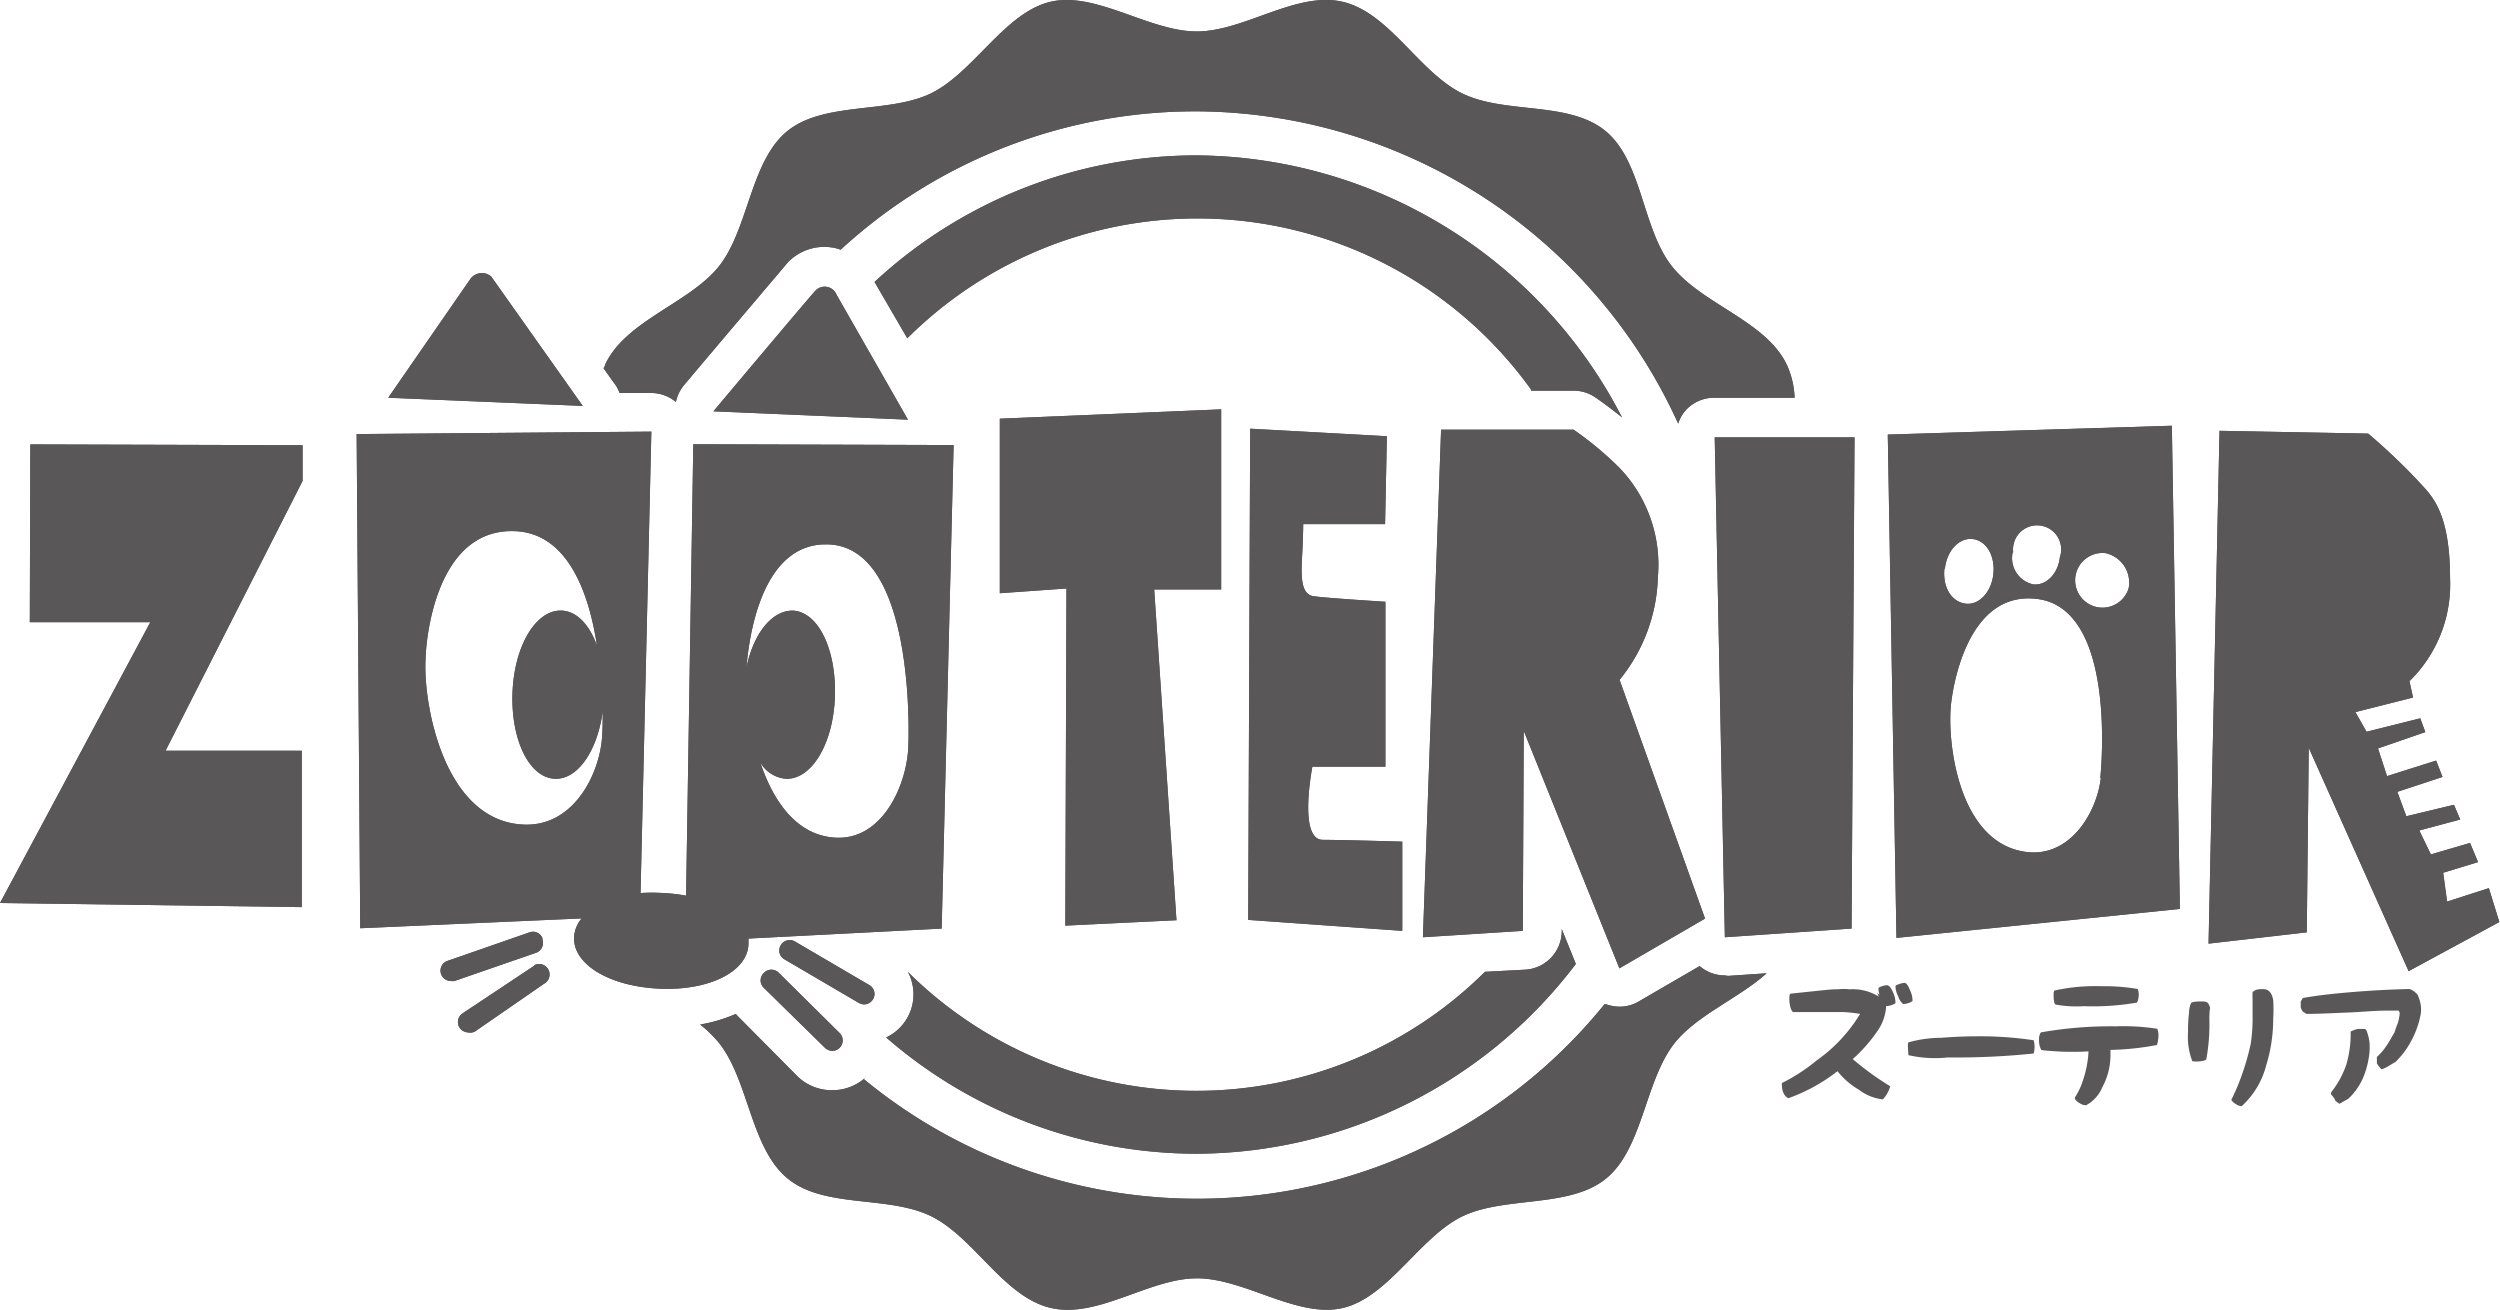 <svg xmlns="http://www.w3.org/2000/svg" viewBox="0 0 152.68 80"><defs><style>.cls-1{fill:#595757;}</style></defs><g id="レイヤー_2" data-name="レイヤー 2"><g id="レイヤー_1-2" data-name="レイヤー 1"><path class="cls-1" d="M1.82,38l7.36,0L0,55.15l18.43.25,0-9.55-8.32,0,8.37-16.48V27.19L1.85,27.14ZM104.13,56.1,98.91,41.52a10.36,10.36,0,0,0,2.34-6.28,8.55,8.55,0,0,0-2.32-6.64,20.46,20.46,0,0,0-2.83-2.36l-8.09,0-1.11,31L93,56.85l.06-12.21,5.84,14.5ZM37.84,24h1.92a2.38,2.38,0,0,1,1.52.55,2.35,2.35,0,0,1,.47-1c1.78-2.12,6-7.09,6.36-7.52a3.08,3.08,0,0,1,2.6-.93,2.63,2.63,0,0,1,.63.15A32,32,0,0,1,73.07,6.8a32.48,32.48,0,0,1,29.42,19.07A2.27,2.27,0,0,1,103,25a2.36,2.36,0,0,1,1.69-.71h0l4.91,0a5.3,5.3,0,0,0-.47-2c-1.26-2.68-5.15-3.69-7-6S100.31,9.86,98.05,8s-6.18-1-8.8-2.32S84.84.77,82,.11s-6,1.81-8.91,1.81S66.92-.54,64.15.11s-4.69,4.31-7.27,5.58-6.55.49-8.8,2.32S45.71,14,43.91,16.26s-5.69,3.31-6.95,6c0,.07-.06.15-.1.23l.67.94A2.12,2.12,0,0,1,37.84,24ZM54.12,63.36a28.91,28.91,0,0,0,18.95,7.1A29.21,29.21,0,0,0,96.24,58.87l-.86-2.13v.12a2.37,2.37,0,0,1-2.24,2.36l-2.45.13a25,25,0,0,1-35.25,0,2.52,2.52,0,0,1,.24.59,2.91,2.91,0,0,1-1.56,3.42Zm10.94-6.83,6.79-.33L70.49,36h4.09l0-11-13.52.57,0,10.66,4.07-.29ZM49.83,17.72c-.4.42-6.26,7.4-6.26,7.4l11.88.51L51.09,18A.78.78,0,0,0,49.83,17.72Zm43.66,6.14h2.62a2.33,2.33,0,0,1,1.35.43c.21.14.88.62,1.6,1.2a29.47,29.47,0,0,0-26-16,28.9,28.9,0,0,0-19.65,7.73l2,3.44a25.1,25.1,0,0,1,38.11,3.15ZM84.7,26.64l-8.35-.46-.12,30,9.41.67,0-5.45s-3.35-.1-4.86-.11-.63-4.47-.63-4.47l4.46,0,0-10.07s-3.57-.22-4.4-.34-.74-1.44-.68-2.59.06-1.81.06-1.81l5,0ZM30,16.89a.87.87,0,0,0-1.29.17l-5,7.23,11.88.5S30.24,17.23,30,16.89Zm3.14,40.44a.62.62,0,0,0-.8-.39l-5,1.74a.63.63,0,0,0,.19,1.23.66.66,0,0,0,.23,0l5-1.73A.64.64,0,0,0,33.11,57.33Zm82.15-30.79.53,30.74,17.31-1.77L132.64,26Zm7.66,7.19a1.47,1.47,0,1,1,2.85.3c-.11,1-.82,1.74-1.62,1.66A1.64,1.64,0,0,1,122.92,33.73Zm-4.17,1c.12-1.1.86-1.9,1.69-1.81s1.38,1,1.27,2.12S120.85,37,120,36.86,118.64,35.84,118.75,34.73Zm9.52,12.78c-.22,2-1.78,4.81-4.47,4.53-4.25-.46-4.92-6.78-4.68-9,.07-.71.86-6.93,5.18-6.47C129.31,37.07,128.31,47.09,128.27,47.51ZM130,35.93a1.67,1.67,0,1,1-1.42-2.15A1.84,1.84,0,0,1,130,35.93ZM105.34,57.24l7.74-.53.18-30-8.54,0Zm46.66-3-2.55.82-.24-1.76,2.13-.65-.49-1.17-2.39.7-.71-1.46,2.5-.67-.38-.9-2.91.7-.55-1.49,2.76-.91-.39-1-3,.95-.55-1.69,2.89-1-.31-.84-3.28.82-.68-1.2,3.52-.89-.22-1a8.25,8.25,0,0,0,2.48-6.28c0-4.29-1.27-5.17-2-6a38.1,38.1,0,0,0-3-2.84l-9.08-.17-.67,31.32,6-.69L141,45.67l6.1,13.64,5.54-3Zm-46.66,5.33A2.35,2.35,0,0,1,103.8,59l-3.7,2.15a2.3,2.3,0,0,1-1.19.33,2.54,2.54,0,0,1-.77-.13L98,61.32a32,32,0,0,1-45.26,4.57,1.5,1.5,0,0,0,.24-.2,3,3,0,0,1-2.13.89H50.7a3,3,0,0,1-2-.85L45,62l-.06-.08a9.22,9.22,0,0,1-2.18.65,7.63,7.63,0,0,1,1.18,1.16c1.8,2.31,1.91,6.4,4.17,8.25s6.18,1,8.8,2.32,4.41,4.92,7.27,5.58,6-1.81,8.92-1.81,6.14,2.46,8.91,1.81,4.69-4.31,7.27-5.58,6.55-.49,8.8-2.32,2.37-5.94,4.17-8.25c1.37-1.74,3.93-2.75,5.64-4.29l-2.36.16ZM45.71,57.68c0-.12,0-.24,0-.36l11.8-.61.73-29.53-15.9-.05L41.9,54.7a10.18,10.18,0,0,0-1.39-.16,10.6,10.6,0,0,0-1.39,0l.66-28.18-18,.15L22,56.69l13.52-.6a1.94,1.94,0,0,0-.46,1.15c-.07,1.66,2.17,3,5.2,3.14S45.64,59.35,45.71,57.68Zm4.91-24.43c5.3.22,4.88,11.88,4.85,12.37-.09,2.31-1.56,5.66-4.39,5.54-2.42-.1-3.86-2.23-4.65-4.6a2,2,0,0,0,1.56,1c1.57.07,2.9-2.14,3-5s-1-5.2-2.58-5.27c-1.27,0-2.38,1.38-2.82,3.46C45.74,38.93,46.5,33.07,50.62,33.25ZM36.78,44.84c-.09,2.3-1.68,5.65-4.79,5.52-4.92-.2-6.15-7.46-6-10.08,0-.82.48-8.05,5.47-7.84,3.2.13,4.51,3.74,5,7-.45-1.27-1.22-2.11-2.16-2.15-1.57-.06-2.89,2.15-3,5s1,5.2,2.58,5.27c1.4.06,2.6-1.69,2.93-4.12C36.81,44.25,36.79,44.74,36.78,44.84Zm9.86,14.59a.62.62,0,0,0,0,.89L50.39,64a.69.69,0,0,0,.42.18.64.64,0,0,0,.47-1.09l-3.74-3.7A.63.63,0,0,0,46.64,59.43Zm-14-.46-4.39,2.92a.64.64,0,0,0-.18.88.66.66,0,0,0,.5.28A.64.64,0,0,0,29,63L33.34,60a.64.64,0,0,0-.7-1.06Zm20.11,2.37a.64.64,0,0,0,.57-.32.62.62,0,0,0-.23-.86L48.55,57.5a.63.63,0,0,0-.87.23.62.62,0,0,0,.23.86l4.54,2.66A.69.69,0,0,0,52.75,61.34Z"/><path class="cls-1" d="M1.82,38l7.36,0L0,55.15l18.43.25,0-9.55-8.32,0,8.37-16.48V27.19L1.85,27.14ZM104.13,56.1,98.91,41.52a10.36,10.36,0,0,0,2.34-6.28,8.55,8.55,0,0,0-2.32-6.64,20.46,20.46,0,0,0-2.83-2.36l-8.09,0-1.11,31L93,56.85l.06-12.21,5.84,14.5ZM37.84,24h1.92a2.38,2.38,0,0,1,1.52.55,2.35,2.35,0,0,1,.47-1c1.78-2.12,6-7.09,6.36-7.52a3.08,3.08,0,0,1,2.6-.93,2.63,2.63,0,0,1,.63.15A32,32,0,0,1,73.07,6.8a32.48,32.48,0,0,1,29.42,19.07A2.27,2.27,0,0,1,103,25a2.36,2.36,0,0,1,1.69-.71h0l4.91,0a5.3,5.3,0,0,0-.47-2c-1.26-2.68-5.15-3.69-7-6S100.31,9.86,98.05,8s-6.18-1-8.8-2.32S84.84.77,82,.11s-6,1.81-8.91,1.81S66.92-.54,64.15.11s-4.69,4.31-7.27,5.58-6.55.49-8.8,2.32S45.71,14,43.91,16.26s-5.69,3.31-6.95,6c0,.07-.06.15-.1.23l.67.94A2.12,2.12,0,0,1,37.84,24ZM54.12,63.36a28.91,28.91,0,0,0,18.95,7.1A29.21,29.21,0,0,0,96.24,58.87l-.86-2.13v.12a2.37,2.37,0,0,1-2.24,2.36l-2.45.13a25,25,0,0,1-35.25,0,2.52,2.52,0,0,1,.24.59,2.91,2.91,0,0,1-1.56,3.42Zm10.94-6.83,6.79-.33L70.49,36h4.09l0-11-13.52.57,0,10.66,4.07-.29ZM49.83,17.72c-.4.42-6.26,7.4-6.26,7.4l11.88.51L51.09,18A.78.78,0,0,0,49.83,17.72Zm43.66,6.14h2.62a2.33,2.33,0,0,1,1.35.43c.21.14.88.62,1.6,1.2a29.47,29.47,0,0,0-26-16,28.9,28.9,0,0,0-19.65,7.73l2,3.44a25.1,25.1,0,0,1,38.11,3.15ZM84.7,26.64l-8.35-.46-.12,30,9.41.67,0-5.45s-3.35-.1-4.86-.11-.63-4.47-.63-4.47l4.46,0,0-10.07s-3.57-.22-4.4-.34-.74-1.44-.68-2.59.06-1.81.06-1.81l5,0ZM30,16.89a.87.87,0,0,0-1.29.17l-5,7.23,11.88.5S30.24,17.23,30,16.89Zm3.14,40.44a.62.62,0,0,0-.8-.39l-5,1.74a.63.63,0,0,0,.19,1.23.66.66,0,0,0,.23,0l5-1.73A.64.64,0,0,0,33.11,57.33Zm82.15-30.79.53,30.74,17.31-1.77L132.64,26Zm7.66,7.19a1.47,1.47,0,1,1,2.85.3c-.11,1-.82,1.74-1.62,1.66A1.64,1.64,0,0,1,122.92,33.73Zm-4.17,1c.12-1.1.86-1.9,1.69-1.81s1.38,1,1.27,2.12S120.85,37,120,36.86,118.64,35.84,118.75,34.73Zm9.52,12.78c-.22,2-1.78,4.81-4.47,4.53-4.25-.46-4.92-6.78-4.68-9,.07-.71.86-6.93,5.18-6.47C129.31,37.07,128.31,47.09,128.27,47.51ZM130,35.93a1.67,1.67,0,1,1-1.42-2.15A1.84,1.84,0,0,1,130,35.93ZM105.34,57.24l7.74-.53.18-30-8.54,0Zm46.66-3-2.55.82-.24-1.76,2.13-.65-.49-1.17-2.39.7-.71-1.46,2.5-.67-.38-.9-2.91.7-.55-1.49,2.76-.91-.39-1-3,.95-.55-1.69,2.89-1-.31-.84-3.28.82-.68-1.2,3.52-.89-.22-1a8.25,8.25,0,0,0,2.48-6.28c0-4.29-1.27-5.17-2-6a38.1,38.1,0,0,0-3-2.84l-9.08-.17-.67,31.32,6-.69L141,45.67l6.1,13.64,5.54-3Zm-46.66,5.33A2.35,2.35,0,0,1,103.8,59l-3.7,2.15a2.3,2.3,0,0,1-1.19.33,2.54,2.54,0,0,1-.77-.13L98,61.32a32,32,0,0,1-45.26,4.57,1.5,1.5,0,0,0,.24-.2,3,3,0,0,1-2.13.89H50.7a3,3,0,0,1-2-.85L45,62l-.06-.08a9.22,9.22,0,0,1-2.18.65,7.63,7.63,0,0,1,1.18,1.16c1.8,2.31,1.91,6.4,4.17,8.25s6.18,1,8.8,2.32,4.41,4.92,7.27,5.58,6-1.81,8.92-1.81,6.14,2.46,8.91,1.81,4.69-4.31,7.27-5.58,6.55-.49,8.8-2.32,2.37-5.94,4.17-8.25c1.37-1.74,3.93-2.75,5.64-4.29l-2.36.16ZM45.71,57.68c0-.12,0-.24,0-.36l11.8-.61.73-29.53-15.9-.05L41.9,54.7a10.18,10.18,0,0,0-1.39-.16,10.6,10.6,0,0,0-1.39,0l.66-28.18-18,.15L22,56.69l13.52-.6a1.94,1.94,0,0,0-.46,1.15c-.07,1.66,2.17,3,5.2,3.14S45.64,59.35,45.71,57.68Zm4.91-24.43c5.3.22,4.88,11.88,4.85,12.37-.09,2.31-1.56,5.66-4.39,5.54-2.42-.1-3.86-2.23-4.65-4.6a2,2,0,0,0,1.56,1c1.57.07,2.9-2.14,3-5s-1-5.2-2.58-5.27c-1.27,0-2.38,1.38-2.82,3.46C45.74,38.93,46.5,33.07,50.62,33.25ZM36.78,44.84c-.09,2.3-1.68,5.65-4.79,5.52-4.92-.2-6.15-7.46-6-10.08,0-.82.48-8.05,5.47-7.84,3.2.13,4.51,3.74,5,7-.45-1.27-1.22-2.11-2.16-2.15-1.57-.06-2.89,2.15-3,5s1,5.2,2.58,5.27c1.4.06,2.6-1.69,2.93-4.12C36.81,44.25,36.79,44.74,36.78,44.84Zm9.86,14.59a.62.62,0,0,0,0,.89L50.39,64a.69.69,0,0,0,.42.18.64.64,0,0,0,.47-1.09l-3.74-3.7A.63.63,0,0,0,46.64,59.43Zm-14-.46-4.39,2.92a.64.64,0,0,0-.18.88.66.66,0,0,0,.5.28A.64.64,0,0,0,29,63L33.34,60a.64.64,0,0,0-.7-1.06Zm20.11,2.37a.64.64,0,0,0,.57-.32.62.62,0,0,0-.23-.86L48.55,57.5a.63.63,0,0,0-.87.23.62.62,0,0,0,.23.86l4.54,2.66A.69.69,0,0,0,52.75,61.34Z"/><path class="cls-1" d="M114.79,60.76a1.24,1.24,0,0,1-.07-.39s0-.08.2-.13a.88.88,0,0,1,.32-.07c.11,0,.24.13.36.41a1.57,1.57,0,0,1,.16.61v.08a1.23,1.23,0,0,1-.58.18l0,0a.61.61,0,0,1,0,.14,2.93,2.93,0,0,1-.53,1.39,9.32,9.32,0,0,1-1.5,1.7,17.67,17.67,0,0,0,2.29,1.66,1.88,1.88,0,0,1-.45.8,2.88,2.88,0,0,1-1.45-.58,4.66,4.66,0,0,1-1.32-1.14,10.82,10.82,0,0,1-3,1.65.59.59,0,0,1-.27-.26,1,1,0,0,1-.12-.45.67.67,0,0,1,0-.22,11,11,0,0,0,2.12-1.38,9.41,9.41,0,0,0,2.65-2.84,8.51,8.51,0,0,0-1-.11l-.82,0-1.41,0-.84,0c-.06,0-.11-.08-.17-.24a1.87,1.87,0,0,1-.08-.5c0-.27,0-.38.11-.39,1.46-.15,2.4-.26,2.64-.26.48,0,.41-.05.93,0a3,3,0,0,1,1.79.45,1.67,1.67,0,0,1-.11-.23A1.34,1.34,0,0,1,114.79,60.76Zm1.85-.3a1.45,1.45,0,0,1,.16.6v.08a1.15,1.15,0,0,1-.57.18,1,1,0,0,1-.31-.49,1.38,1.38,0,0,1-.16-.58c0-.06.06-.1.2-.14a1,1,0,0,1,.33-.08C116.4,60,116.53,60.16,116.64,60.46Z"/><path class="cls-1" d="M124.2,63.53a1.54,1.54,0,0,1,0,.81,46,46,0,0,1-5.24.24,7.3,7.3,0,0,1-2.41-.14c0-.11-.07-.73,0-.78a7.54,7.54,0,0,1,2-.28c.79-.06,1.5-.09,2.15-.09A21.79,21.79,0,0,1,124.2,63.53Z"/><path class="cls-1" d="M131.75,62.83a1,1,0,0,1,.07.41,1.84,1.84,0,0,1-.09.58,16.82,16.82,0,0,1-2.84.3c0,.17,0,.27,0,.36a4.07,4.07,0,0,1-.49,1.9,2.19,2.19,0,0,1-1,1.12c-.06,0-.19,0-.4-.13s-.29-.24-.29-.33a.06.06,0,0,0,0,0,4.39,4.39,0,0,0,.52-1.12,6.37,6.37,0,0,0,.32-1.71,16.82,16.82,0,0,1-2.88-.08,1.14,1.14,0,0,1-.14-.61.73.73,0,0,1,.11-.47,24.55,24.55,0,0,1,4.57-.37A13.37,13.37,0,0,1,131.75,62.83Zm-6.16-1.47c-.13,0-.17-.2-.17-.58,0-.21,0-.29.11-.3a11.61,11.61,0,0,1,2.82-.25,12.17,12.17,0,0,1,2.21.17,1.1,1.1,0,0,1-.05.83,15.62,15.62,0,0,1-3.24.22A7.17,7.17,0,0,1,125.59,61.36Z"/><path class="cls-1" d="M133.81,61.26c.06-.07.27-.1.65-.1s.42.09.53.43c0-.15-.06.1-.06.62a11.88,11.88,0,0,1-.19,2.5.76.76,0,0,1-.35.1,1.63,1.63,0,0,1-.5,0,4.1,4.1,0,0,1-.26-1.79,8.63,8.63,0,0,1,.06-1.17A1.54,1.54,0,0,1,133.81,61.26Zm4.42-.85c.32,0,.52.22.6.67a9.29,9.29,0,0,1,0,1.12,9.68,9.68,0,0,1-.43,2.87,5.1,5.1,0,0,1-1.5,2.49.72.72,0,0,1-.35-.13.79.79,0,0,1-.28-.26,13.06,13.06,0,0,0,.56-1.29,15.16,15.16,0,0,0,.63-2.15,10.68,10.68,0,0,0,.11-1.68c0-.27,0-.6,0-1a4,4,0,0,1,0-.46s.08-.08.22-.14A1.4,1.4,0,0,1,138.23,60.41Z"/><path class="cls-1" d="M145.31,65.15a.78.78,0,0,1-.15-.22l0-.3,0-.08a3.43,3.43,0,0,0,.61-.72c.17-.24.31-.53.47-.78a4.63,4.63,0,0,1,.21-.59,3.56,3.56,0,0,0,.11-.6l-.07-.14h-.68c-.81,0-1.65.09-2.48.12s-1.64.08-2.47.08l-.21-.13a.77.77,0,0,1-.14-.27c0-.11,0-.23,0-.35l.13-.22c1.05-.19,2.13-.29,3.23-.38s2.17-.14,3.25-.17a.71.71,0,0,1,.29.13,1.6,1.6,0,0,1,.24.22,2.7,2.7,0,0,1,.18.57,1.83,1.83,0,0,1,0,.66,5.52,5.52,0,0,1-.55,1.55,5,5,0,0,1-1,1.34c-.15.07-.25.15-.4.23a1.5,1.5,0,0,1-.43.2A.53.53,0,0,1,145.31,65.15Zm-2.71,2a2.22,2.22,0,0,0-.24-.32v-.11A5.71,5.71,0,0,0,143.3,65a6.81,6.81,0,0,0,.26-2,2,2,0,0,1,.42-.16h.45l.08.06a2.83,2.83,0,0,1,.19.68,3.22,3.22,0,0,1,0,.76,5.27,5.27,0,0,1-.38,1.48,3.87,3.87,0,0,1-.9,1.28l-.54.31A1.2,1.2,0,0,1,142.6,67.19Z"/></g></g></svg>